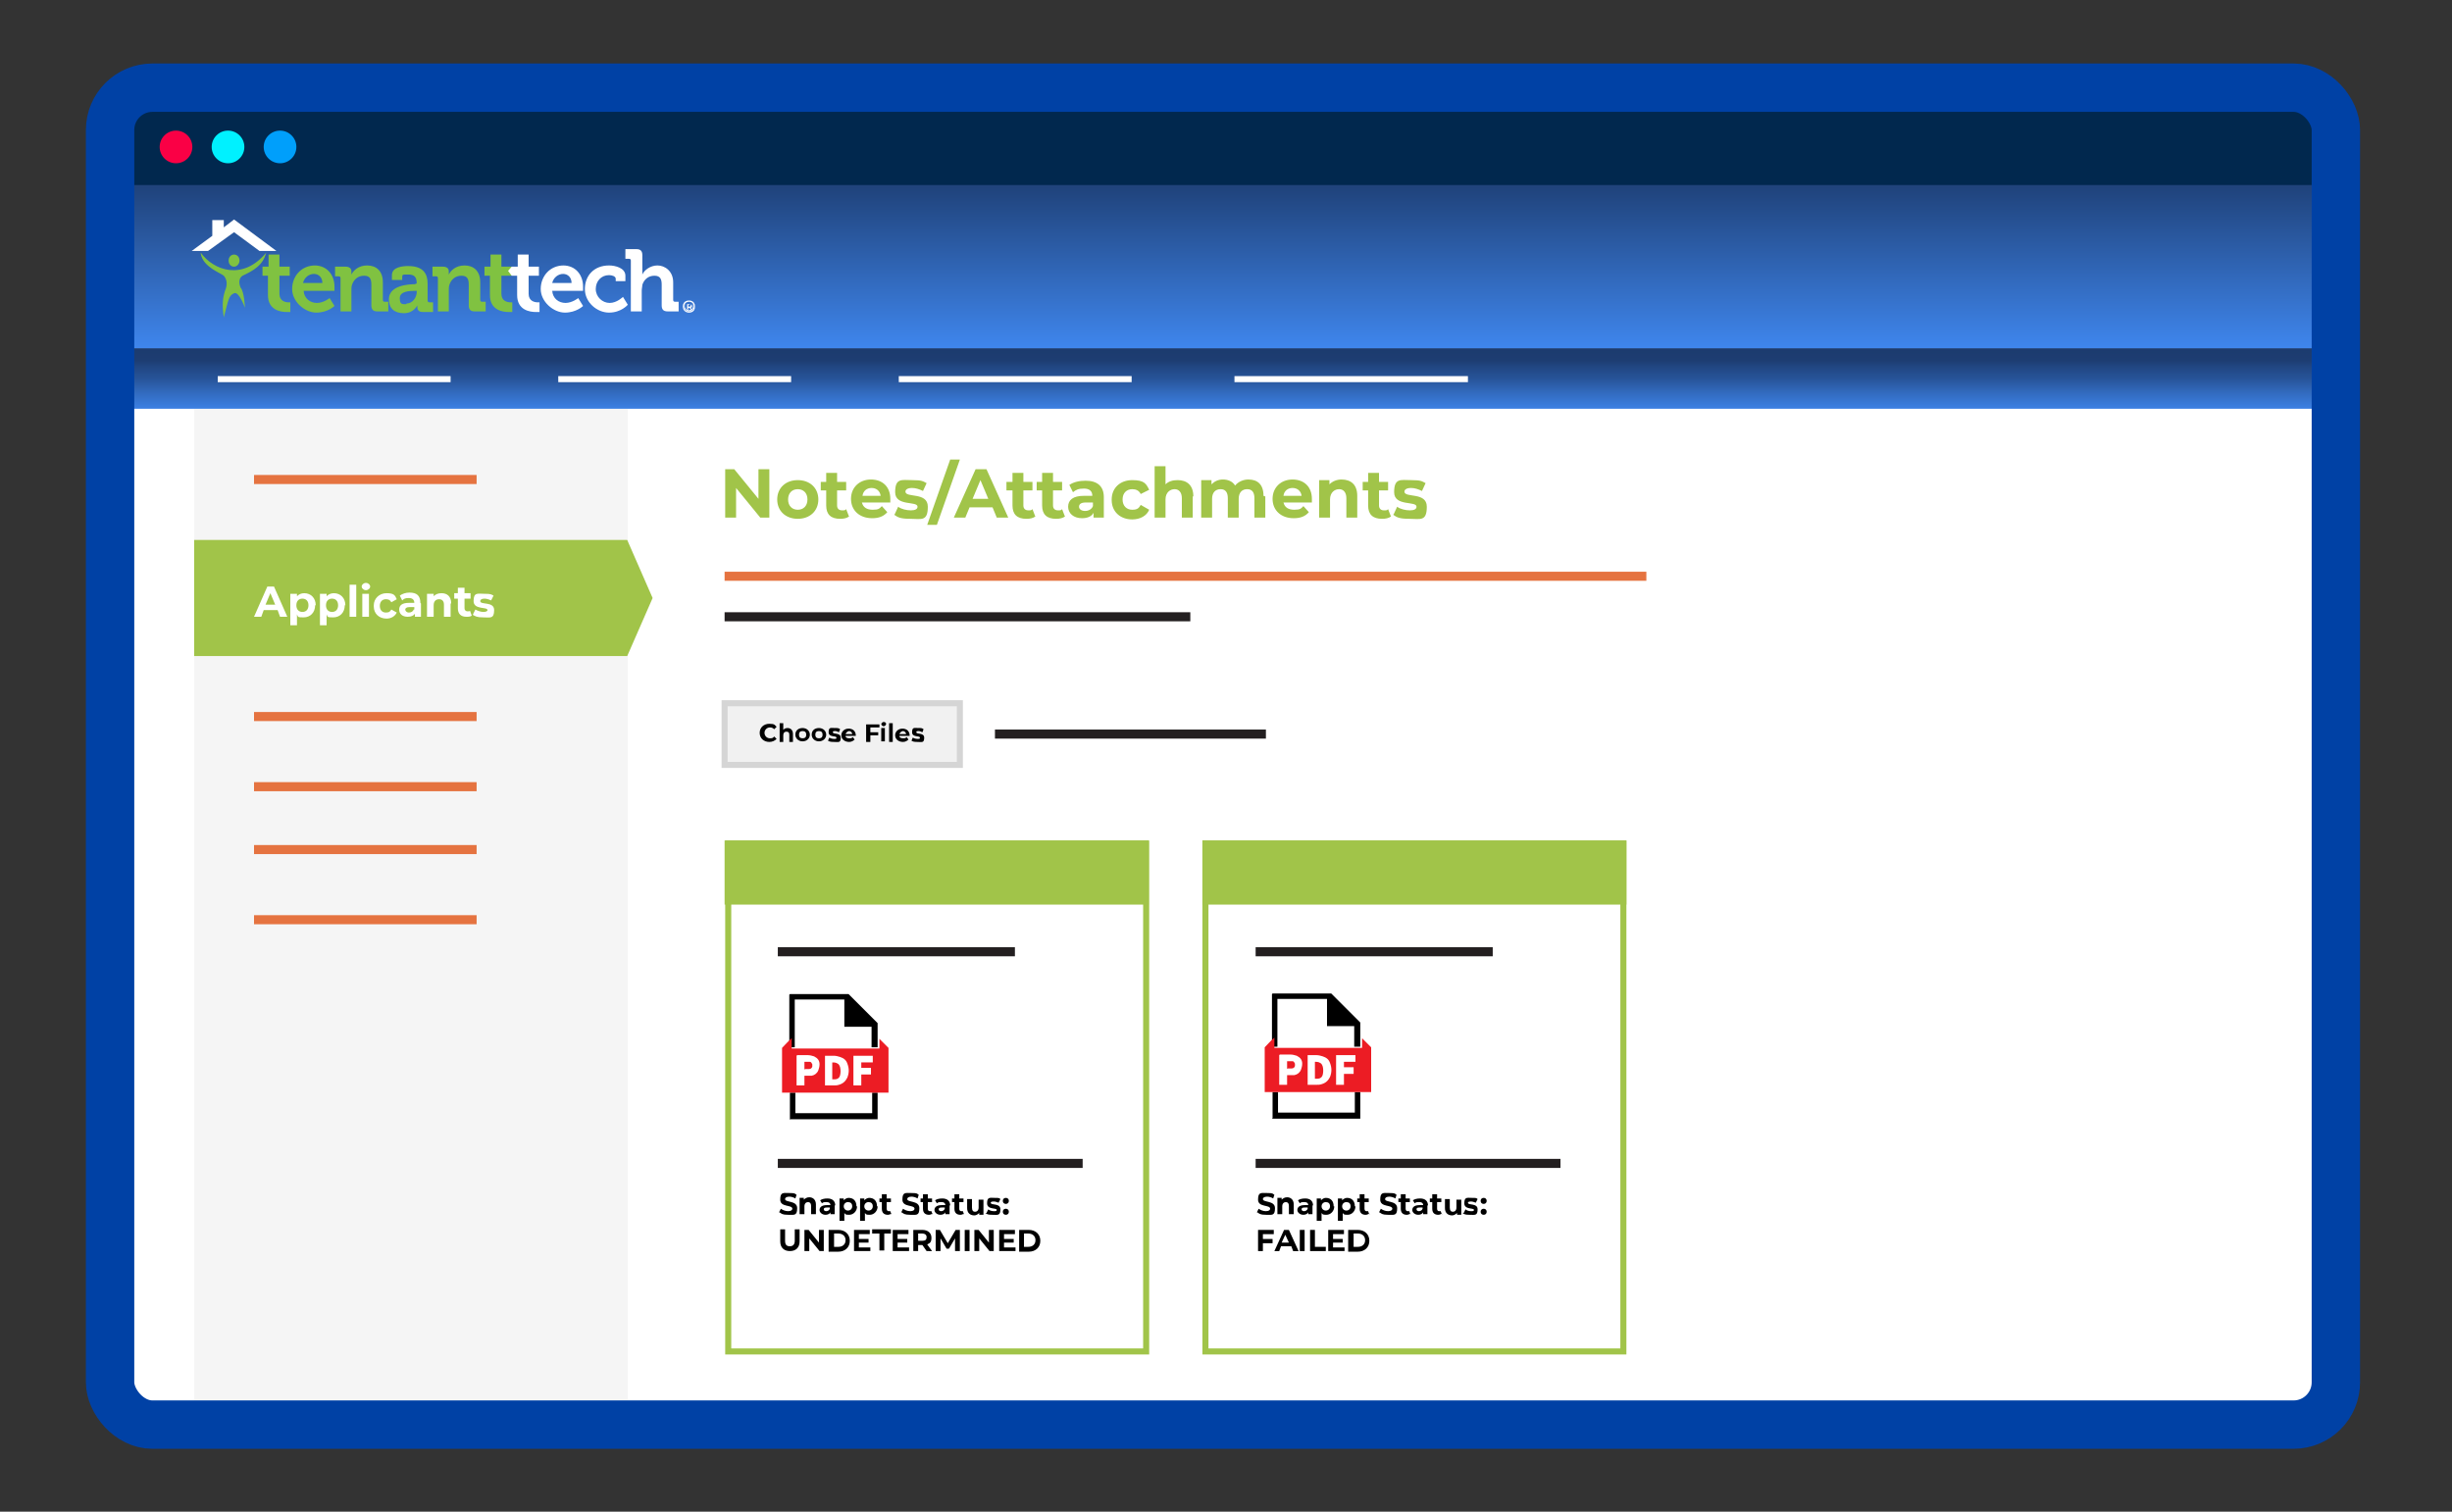 <?xml version="1.0" encoding="UTF-8"?> <svg xmlns="http://www.w3.org/2000/svg" xmlns:xlink="http://www.w3.org/1999/xlink" viewBox="0 0 405.4 250"><rect x="0" y="0" width="405.4" height="250" fill="#333333" stroke="none"/><linearGradient id="a" gradientUnits="userSpaceOnUse" x1="202.2" x2="202.2" y1="57.6" y2="27.7"><stop offset="0" stop-color="#3f86ed"></stop><stop offset="1" stop-color="#1c3b6e"></stop></linearGradient><linearGradient id="b" gradientUnits="userSpaceOnUse" x1="202.2" x2="202.2" y1="67.7" y2="57.6"><stop offset="0" stop-color="#3f86ed"></stop><stop offset="0" stop-color="#3c81e5"></stop><stop offset=".3" stop-color="#3168ba"></stop><stop offset=".5" stop-color="#275499"></stop><stop offset=".7" stop-color="#214681"></stop><stop offset=".8" stop-color="#1d3d72"></stop><stop offset="1" stop-color="#1c3b6e"></stop></linearGradient><rect fill="#fff" height="221.1" rx="7" width="368" x="18.2" y="14.5"></rect><path d="m384.7 16v218.1h-365v-218.1zm1.5-1.5h-368v221.1h368z" fill="#f0f0f0"></path><path d="m32.1 67.6h71.7v164h-71.7z" fill="#f5f5f5"></path><path d="m18.2 27.7h368v30h-368z" fill="url(#a)"></path><path d="m18.2 57.6h368v10h-368z" fill="url(#b)"></path><path d="m18.2 14.5h368v16.1h-368z" fill="#01284e"></path><circle cx="29.1" cy="24.3" fill="#fa0045" r="2.7"></circle><circle cx="37.7" cy="24.3" fill="#00f1ff" r="2.7"></circle><circle cx="46.3" cy="24.3" fill="#009ffb" r="2.7"></circle><path d="m36 62.7h38.5" fill="none" stroke="#fff" stroke-miterlimit="10"></path><path d="m92.3 62.7h38.5" fill="none" stroke="#fff" stroke-miterlimit="10"></path><path d="m148.6 62.7h38.5" fill="none" stroke="#fff" stroke-miterlimit="10"></path><path d="m204.1 62.7h38.6" fill="none" stroke="#fff" stroke-miterlimit="10"></path><path d="m103.7 108.5h-71.6v-19.2h71.6l4.2 9.6z" fill="#a1c449"></path><path d="m45.9 100.9h-2.3l-.4 1.1h-1.2l2.2-5h1.1l2.2 5h-1.2zm-.4-.9-.8-1.9-.8 1.9z" fill="#fff"></path><path d="m52.1 100.1c0 1.2-.8 2-1.9 2s-.9-.1-1.1-.5v1.8h-1.1v-5.2h1.1v.4c.3-.3.7-.5 1.2-.5 1.1 0 1.9.8 1.9 2zm-1.1 0c0-.7-.4-1.1-1-1.1s-1 .4-1 1.1.4 1.1 1 1.1 1-.4 1-1.1z" fill="#fff"></path><path d="m57 100.1c0 1.2-.8 2-1.9 2s-.9-.1-1.1-.5v1.8h-1.1v-5.2h1.1v.4c.3-.3.7-.5 1.2-.5 1.1 0 1.9.8 1.9 2zm-1.1 0c0-.7-.4-1.1-1-1.1s-1 .4-1 1.1.4 1.1 1 1.1 1-.4 1-1.1z" fill="#fff"></path><path d="m57.8 96.7h1.1v5.3h-1.1z" fill="#fff"></path><path d="m59.8 97c0-.3.3-.6.7-.6s.7.3.7.6-.3.6-.7.6-.7-.3-.7-.6zm.1 1.2h1.1v3.8h-1.1z" fill="#fff"></path><path d="m61.8 100.1c0-1.1.9-2 2.1-2s1.4.3 1.7 1l-.9.5c-.2-.4-.5-.5-.9-.5-.6 0-1 .4-1 1.1s.4 1.1 1 1.1.7-.2.9-.5l.9.5c-.3.6-.9 1-1.7 1-1.2 0-2.1-.8-2.1-2z" fill="#fff"></path><path d="m69.6 99.8v2.2h-1v-.5c-.2.3-.6.5-1.2.5-.9 0-1.4-.5-1.4-1.2s.5-1.1 1.6-1.1h.9c0-.5-.3-.8-.9-.8s-.8.1-1.1.4l-.4-.8c.4-.3 1-.5 1.6-.5 1.2 0 1.8.5 1.8 1.7zm-1.1 1v-.4h-.8c-.5 0-.7.2-.7.4s.2.5.6.5.7-.2.8-.5z" fill="#fff"></path><path d="m74.5 99.8v2.2h-1.1v-2c0-.6-.3-.9-.8-.9s-.9.3-.9 1v1.9h-1.1v-3.8h1.1v.4c.3-.3.7-.5 1.3-.5.9 0 1.6.5 1.6 1.7z" fill="#fff"></path><path d="m78 101.8c-.2.2-.6.2-.9.2-.9 0-1.4-.5-1.4-1.4v-1.6h-.6v-.9h.6v-.9h1.1v.9h1v.9h-1v1.6c0 .3.2.5.5.5s.3 0 .4-.1z" fill="#fff"></path><path d="m78.2 101.6.4-.8c.3.2.9.4 1.3.4s.7-.1.7-.3c0-.6-2.3 0-2.3-1.5s.7-1.2 1.8-1.2 1.1.1 1.5.3l-.4.8c-.4-.2-.8-.3-1.1-.3-.5 0-.7.2-.7.4 0 .7 2.3 0 2.3 1.5s-.7 1.2-1.8 1.2-1.3-.2-1.7-.4z" fill="#fff"></path><g fill="#a1c449"><path d="m127.2 77.6v8h-1.5l-4-4.9v4.9h-1.8v-8h1.5l4 4.9v-4.9z"></path><path d="m128.5 82.6c0-1.9 1.4-3.2 3.4-3.2s3.4 1.3 3.4 3.2-1.4 3.2-3.4 3.2-3.4-1.3-3.4-3.2zm5 0c0-1.1-.7-1.7-1.6-1.7s-1.6.6-1.6 1.7.7 1.7 1.6 1.7 1.6-.6 1.6-1.7z"></path><path d="m140.4 85.4c-.4.3-.9.4-1.5.4-1.5 0-2.3-.7-2.3-2.2v-2.5h-.9v-1.4h.9v-1.5h1.8v1.5h1.5v1.4h-1.5v2.5c0 .5.3.8.8.8s.5 0 .7-.2l.5 1.3z"></path><path d="m147.2 83.1h-4.7c.2.8.8 1.2 1.8 1.2s1.1-.2 1.5-.6l.9 1c-.6.7-1.4 1-2.5 1-2.1 0-3.5-1.3-3.5-3.2s1.4-3.2 3.3-3.2 3.2 1.2 3.2 3.2 0 .3 0 .5zm-4.6-1.1h3c-.1-.8-.7-1.3-1.5-1.3s-1.4.5-1.5 1.3z"></path><path d="m147.9 85.1.6-1.3c.5.4 1.4.6 2.1.6s1.1-.2 1.1-.6c0-1-3.7 0-3.7-2.4s1.1-2 2.8-2 1.8.2 2.4.5l-.6 1.3c-.6-.3-1.2-.5-1.8-.5-.8 0-1.1.3-1.1.6 0 1.1 3.7 0 3.7 2.5s-1.1 2-2.9 2-2.1-.3-2.7-.7z"></path><path d="m157.1 76h1.6l-3.8 10.8h-1.6z"></path><path d="m164 83.9h-3.7l-.7 1.7h-1.9l3.6-8h1.8l3.6 8h-1.9l-.7-1.7zm-.6-1.4-1.3-3.1-1.3 3.1h2.5z"></path><path d="m171.2 85.4c-.4.3-.9.4-1.5.4-1.5 0-2.3-.7-2.3-2.2v-2.5h-1v-1.4h1v-1.5h1.8v1.5h1.5v1.4h-1.5v2.5c0 .5.3.8.8.8s.5 0 .7-.2l.5 1.3z"></path><path d="m176.1 85.4c-.4.3-.9.4-1.5.4-1.5 0-2.3-.7-2.3-2.2v-2.5h-.9v-1.4h.9v-1.5h1.8v1.5h1.5v1.4h-1.5v2.5c0 .5.3.8.8.8s.5 0 .7-.2l.5 1.3z"></path><path d="m182.5 82.1v3.5h-1.7v-.8c-.3.6-1 .9-1.9.9-1.4 0-2.3-.8-2.3-1.9s.8-1.8 2.6-1.8h1.4c0-.8-.5-1.2-1.4-1.2s-1.3.2-1.8.6l-.6-1.2c.7-.5 1.7-.7 2.7-.7 1.9 0 3 .9 3 2.7zm-1.8 1.6v-.6h-1.2c-.8 0-1.1.3-1.1.7s.4.7 1 .7 1.1-.3 1.3-.8z"></path><path d="m183.8 82.6c0-1.9 1.4-3.2 3.4-3.2s2.3.6 2.8 1.6l-1.4.7c-.3-.6-.8-.8-1.4-.8-.9 0-1.6.6-1.6 1.7s.7 1.7 1.6 1.7 1.1-.3 1.4-.8l1.4.8c-.4 1-1.5 1.6-2.8 1.6-2 0-3.4-1.3-3.4-3.2z"></path><path d="m197.2 82.1v3.5h-1.8v-3.2c0-1-.5-1.5-1.2-1.5s-1.5.5-1.5 1.7v3h-1.8v-8.5h1.8v3c.5-.5 1.2-.7 2-.7 1.5 0 2.6.8 2.6 2.7z"></path><path d="m209.2 82.1v3.5h-1.8v-3.2c0-1-.4-1.5-1.2-1.5s-1.4.5-1.4 1.6v3.1h-1.8v-3.2c0-1-.4-1.5-1.2-1.5s-1.4.5-1.4 1.6v3.1h-1.8v-6.2h1.7v.7c.5-.5 1.1-.8 1.9-.8s1.6.3 2 1c.5-.6 1.3-1 2.2-1 1.5 0 2.5.8 2.5 2.7z"></path><path d="m216.9 83.1h-4.7c.2.8.8 1.2 1.8 1.2s1.1-.2 1.5-.6l.9 1c-.6.7-1.4 1-2.5 1-2.1 0-3.5-1.3-3.5-3.2s1.4-3.2 3.3-3.2 3.2 1.2 3.2 3.2 0 .3 0 .5zm-4.7-1.1h3c-.1-.8-.7-1.3-1.5-1.3s-1.4.5-1.5 1.3z"></path><path d="m224.4 82.1v3.5h-1.8v-3.2c0-1-.5-1.5-1.2-1.5s-1.5.5-1.5 1.7v3h-1.8v-6.2h1.7v.7c.5-.5 1.2-.8 2-.8 1.5 0 2.6.8 2.6 2.7z"></path><path d="m230 85.4c-.4.3-.9.4-1.5.4-1.5 0-2.3-.7-2.3-2.2v-2.5h-.9v-1.4h.9v-1.5h1.8v1.5h1.5v1.4h-1.5v2.5c0 .5.3.8.8.8s.5 0 .7-.2l.5 1.3z"></path><path d="m230.4 85.1.6-1.3c.5.4 1.4.6 2.1.6s1.1-.2 1.1-.6c0-1-3.7 0-3.7-2.4s1.1-2 2.8-2 1.8.2 2.4.5l-.6 1.3c-.6-.3-1.2-.5-1.8-.5-.8 0-1.1.3-1.1.6 0 1.1 3.7 0 3.7 2.5s-1.1 2-2.9 2-2.1-.3-2.7-.7z"></path></g><path d="m42 79.3h36.8" fill="none" stroke="#e57340" stroke-miterlimit="10" stroke-width="1.5"></path><path d="m42 118.5h36.8" fill="none" stroke="#e57340" stroke-miterlimit="10" stroke-width="1.5"></path><path d="m42 130.1h36.8" fill="none" stroke="#e57340" stroke-miterlimit="10" stroke-width="1.5"></path><path d="m42 140.5h36.8" fill="none" stroke="#e57340" stroke-miterlimit="10" stroke-width="1.5"></path><path d="m42 152.1h36.8" fill="none" stroke="#e57340" stroke-miterlimit="10" stroke-width="1.5"></path><path d="m119.8 116.3h38.9v10.2h-38.9z" fill="#f1f1f1" stroke="#d5d5d5" stroke-miterlimit="10"></path><path d="m125.6 121.2c0-.9.7-1.5 1.6-1.5s.9.2 1.2.5l-.4.4c-.2-.2-.4-.3-.7-.3-.5 0-.9.4-.9.9s.4.9.9.9.5-.1.7-.3l.4.4c-.3.3-.7.5-1.2.5-.9 0-1.6-.6-1.6-1.5z"></path><path d="m131.1 121.4v1.3h-.6v-1.2c0-.4-.2-.5-.5-.5s-.5.2-.5.6v1.1h-.6v-3.1h.6v1.1c.2-.2.4-.3.7-.3.5 0 .9.3.9 1z"></path><path d="m131.5 121.5c0-.7.5-1.1 1.2-1.1s1.2.5 1.2 1.1-.5 1.1-1.2 1.1-1.2-.5-1.2-1.1zm1.8 0c0-.4-.2-.6-.6-.6s-.6.2-.6.6.2.6.6.6.6-.2.6-.6z"></path><path d="m134.2 121.5c0-.7.5-1.1 1.2-1.1s1.2.5 1.2 1.1-.5 1.1-1.2 1.1-1.2-.5-1.2-1.1zm1.8 0c0-.4-.2-.6-.6-.6s-.6.2-.6.6.2.6.6.6.6-.2.6-.6z"></path><path d="m136.9 122.5.2-.5c.2.1.5.2.8.2s.4 0 .4-.2c0-.4-1.3 0-1.3-.9s.4-.7 1-.7.6 0 .9.2l-.2.5c-.2-.1-.4-.2-.6-.2-.3 0-.4 0-.4.2 0 .4 1.3 0 1.3.9s-.4.7-1.1.7-.8-.1-1-.2z"></path><path d="m141.5 121.7h-1.7c0 .3.3.4.6.4s.4 0 .6-.2l.3.4c-.2.2-.5.4-.9.4-.8 0-1.3-.5-1.3-1.1s.5-1.1 1.2-1.1 1.2.4 1.2 1.2 0 .1 0 .2zm-1.7-.3h1.1c0-.3-.3-.5-.5-.5s-.5.2-.6.5z"></path><path d="m143.9 120.3v.8h1.3v.5h-1.3v1.1h-.7v-2.9h2.2v.5z"></path><path d="m145.7 119.8c0-.2.2-.4.4-.4s.4.1.4.3-.2.4-.4.4-.4-.2-.4-.4zm0 .6h.6v2.2h-.6z"></path><path d="m147 119.6h.6v3.1h-.6z"></path><path d="m150.4 121.7h-1.7c0 .3.3.4.6.4s.4 0 .6-.2l.3.4c-.2.2-.5.4-.9.4-.8 0-1.3-.5-1.3-1.1s.5-1.1 1.2-1.1 1.2.4 1.2 1.2 0 .1 0 .2zm-1.7-.3h1.1c0-.3-.3-.5-.5-.5s-.5.2-.6.5z"></path><path d="m150.7 122.5.2-.5c.2.1.5.2.8.2s.4 0 .4-.2c0-.4-1.3 0-1.3-.9s.4-.7 1-.7.6 0 .9.2l-.2.5c-.2-.1-.4-.2-.6-.2-.3 0-.4 0-.4.2 0 .4 1.3 0 1.3.9s-.4.7-1.1.7-.8-.1-1-.2z"></path><path d="m119.8 95.3h152.4" fill="none" stroke="#e57340" stroke-miterlimit="10" stroke-width="1.5"></path><path d="m119.8 102h77" fill="none" stroke="#231f20" stroke-miterlimit="10" stroke-width="1.5"></path><path d="m164.5 121.4h44.8" fill="none" stroke="#231f20" stroke-miterlimit="10" stroke-width="1.5"></path><rect fill="none" height="221.1" rx="7" stroke="#0041a5" stroke-miterlimit="10" stroke-width="8" width="368" x="18.2" y="14.5"></rect><path d="m128.8 200.5.3-.6c.3.2.7.4 1.2.4s.7-.2.7-.4c0-.7-2-.2-2-1.5s.5-1.1 1.5-1.1.9.1 1.2.3l-.2.6c-.3-.2-.7-.3-1-.3-.5 0-.7.2-.7.4 0 .6 2 .2 2 1.5s-.5 1.1-1.5 1.1-1.1-.2-1.4-.4z"></path><path d="m134.9 199.3v1.5h-.8v-1.4c0-.4-.2-.6-.5-.6s-.6.2-.6.7v1.3h-.8v-2.7h.7v.3c.2-.2.5-.4.9-.4.6 0 1.1.4 1.1 1.2z"></path><path d="m138 199.3v1.5h-.7v-.3c-.1.2-.4.4-.8.4-.6 0-1-.4-1-.8s.3-.8 1.2-.8h.6c0-.3-.2-.5-.6-.5s-.6 0-.8.2l-.3-.5c.3-.2.7-.3 1.2-.3.8 0 1.3.4 1.3 1.2zm-.8.7v-.3h-.5c-.4 0-.5.1-.5.3s.2.3.4.3.5-.1.6-.4z"></path><path d="m141.7 199.5c0 .8-.6 1.4-1.3 1.4s-.6-.1-.8-.3v1.3h-.8v-3.7h.7v.3c.2-.2.5-.4.8-.4.8 0 1.3.5 1.3 1.4zm-.8 0c0-.5-.3-.7-.7-.7s-.7.3-.7.7.3.7.7.7.7-.3.7-.7z"></path><path d="m145.1 199.5c0 .8-.6 1.4-1.3 1.4s-.6-.1-.8-.3v1.3h-.8v-3.7h.7v.3c.2-.2.5-.4.8-.4.8 0 1.3.5 1.3 1.4zm-.8 0c0-.5-.3-.7-.7-.7s-.7.3-.7.7.3.7.7.7.7-.3.7-.7z"></path><path d="m147.4 200.7c-.2.1-.4.2-.6.2-.6 0-1-.3-1-1v-1.1h-.4v-.6h.4v-.7h.8v.7h.7v.6h-.7v1.1c0 .2.1.4.3.4s.2 0 .3 0l.2.6z"></path><path d="m149 200.5.3-.6c.3.2.7.4 1.2.4s.7-.2.7-.4c0-.7-2-.2-2-1.5s.5-1.1 1.5-1.1.9.1 1.2.3l-.2.6c-.3-.2-.7-.3-1-.3-.5 0-.7.2-.7.4 0 .6 2 .2 2 1.5s-.5 1.1-1.5 1.1-1.1-.2-1.4-.4z"></path><path d="m154.2 200.7c-.2.1-.4.2-.6.2-.6 0-1-.3-1-1v-1.1h-.4v-.6h.4v-.7h.8v.7h.7v.6h-.7v1.1c0 .2.1.4.3.4s.2 0 .3 0l.2.6z"></path><path d="m157 199.3v1.5h-.7v-.3c-.1.2-.4.4-.8.4-.6 0-1-.4-1-.8s.3-.8 1.2-.8h.6c0-.3-.2-.5-.6-.5s-.6 0-.8.2l-.3-.5c.3-.2.7-.3 1.2-.3.8 0 1.3.4 1.3 1.2zm-.8.7v-.3h-.5c-.4 0-.5.1-.5.3s.2.3.4.3.5-.1.6-.4z"></path><path d="m159.4 200.7c-.2.1-.4.2-.6.2-.6 0-1-.3-1-1v-1.1h-.4v-.6h.4v-.7h.8v.7h.7v.6h-.7v1.1c0 .2.1.4.3.4s.2 0 .3 0l.2.6z"></path><path d="m162.6 198.2v2.7h-.7v-.3c-.2.2-.5.4-.8.4-.7 0-1.2-.4-1.2-1.2v-1.5h.8v1.4c0 .5.2.7.5.7s.6-.2.6-.7v-1.3h.8z"></path><path d="m163.1 200.6.3-.6c.2.2.6.3.9.3s.5 0 .5-.2c0-.4-1.6 0-1.6-1.1s.5-.9 1.2-.9.8 0 1 .2l-.3.6c-.3-.1-.5-.2-.8-.2-.4 0-.5.1-.5.2 0 .5 1.6 0 1.6 1.1s-.5.9-1.3.9-.9-.1-1.2-.3z"></path><path d="m165.8 198.6c0-.3.2-.5.5-.5s.5.2.5.5-.2.5-.5.5-.5-.2-.5-.5zm0 1.8c0-.3.2-.5.5-.5s.5.2.5.5-.2.5-.5.5-.5-.2-.5-.5z"></path><path d="m129 205.3v-2h.8v1.9c0 .7.3.9.8.9s.8-.3.8-.9v-1.9h.8v2c0 1-.6 1.6-1.6 1.6s-1.6-.6-1.6-1.6z"></path><path d="m136.2 203.4v3.5h-.7l-1.7-2.1v2.1h-.8v-3.5h.7l1.7 2.1v-2.1z"></path><path d="m137 203.4h1.6c1.1 0 1.9.7 1.9 1.8s-.8 1.8-1.9 1.8h-1.6v-3.5zm1.6 2.8c.7 0 1.2-.4 1.2-1.1s-.5-1.1-1.2-1.1h-.7v2.2z"></path><path d="m143.9 206.2v.7h-2.7v-3.5h2.6v.7h-1.8v.8h1.6v.6h-1.6v.8h1.9z"></path><path d="m145.3 204h-1.1v-.7h3.1v.7h-1.1v2.8h-.8v-2.8z"></path><path d="m150.3 206.2v.7h-2.7v-3.5h2.6v.7h-1.8v.8h1.6v.6h-1.6v.8h1.9z"></path><path d="m153.2 206.9-.7-1h-.7v1h-.8v-3.5h1.5c.9 0 1.5.5 1.5 1.3s-.3.9-.7 1.1l.8 1.1zm-.7-2.9h-.7v1.2h.7c.5 0 .7-.2.7-.6s-.3-.6-.7-.6z"></path><path d="m157.9 206.9v-2.1s-1 1.7-1 1.7h-.4l-1-1.7v2.1h-.8v-3.5h.7l1.3 2.2 1.3-2.2h.7v3.5s-.8 0-.8 0z"></path><path d="m159.5 203.4h.8v3.5h-.8z"></path><path d="m164.3 203.4v3.5h-.7l-1.7-2.1v2.1h-.8v-3.5h.7l1.7 2.1v-2.1z"></path><path d="m167.9 206.2v.7h-2.7v-3.5h2.6v.7h-1.8v.8h1.6v.6h-1.6v.8h1.9z"></path><path d="m168.5 203.4h1.6c1.1 0 1.9.7 1.9 1.8s-.8 1.8-1.9 1.8h-1.6v-3.5zm1.5 2.8c.7 0 1.2-.4 1.2-1.1s-.5-1.1-1.2-1.1h-.7v2.2z"></path><path d="m128.6 157.4h39.2" fill="none" stroke="#231f20" stroke-miterlimit="10" stroke-width="1.5"></path><path d="m128.6 192.4h50.4" fill="none" stroke="#231f20" stroke-miterlimit="10" stroke-width="1.5"></path><path d="m189 140v83h-68.1v-83zm1-1h-70.1v85h70.1z" fill="#a1c449"></path><path d="m119.8 139h70.1v10.6h-70.1z" fill="#a1c449"></path><path d="m130.6 164.4h9.7l.4.4 4.4 4.4v.2 2.2 1.6h-1v-3.4h-4.5v-4.5h-8.2v7.9h-.9c0-.2 0-.3 0-.5 0-.4 0-.8 0-1.2 0-2.3 0-4.7 0-7z"></path><path d="m130.6 185c0-.6 0-1.2 0-1.8 0-.8 0-1.7 0-2.5h.9v3.4h12.7v-3.4h.9v4.4h-14.6z"></path><path d="m145.2 180.7c-.3 0-.6 0-.9 0-4.2 0-8.4 0-12.5 0-.3 0-.6 0-.9 0-.5 0-1 0-1.5 0 0 0 0 0-.1 0 0-2.4 0-4.9 0-7.3 0 0 0 0 0-.1.5-.5 1-1.1 1.6-1.6v1.2.5h.9 12.6 1c0-.5 0-1.1 0-1.6l1.5 1.5v.1 7.3c-.5 0-1 0-1.5 0zm-8.9-1.2h1.6c.3 0 .5 0 .8-.1.7-.2 1.1-.6 1.4-1.2.3-.8.3-1.5 0-2.3-.2-.6-.6-.9-1.2-1.1-.3-.1-.7-.2-1-.2-.5 0-1 0-1.5 0v4.9zm-4.6-4.9v4.9h1.3v-1.6h.5.7c.5-.1.9-.4 1.1-.9.1-.3.2-.6.2-1 0-.6-.3-1-.9-1.3-.3-.1-.7-.2-1-.2-.6 0-1.2 0-1.8 0zm9.4 0v4.9h1.3v-1.8h1.6v-1.1h-1.6v-.9h1.9v-1.1z" fill="#ec1c24"></path><path d="m137.6 178.5v-2.8c.3 0 .6 0 .9.2.2.1.3.3.4.6.1.4.1.9 0 1.3-.1.5-.5.7-.9.7 0 0-.2 0-.3 0z" fill="#ec1c24"></path><path d="m133 176.9v-1.3h.9c.2 0 .3.2.4.4v.4c-.1.3-.3.4-.6.4-.2 0-.4 0-.6 0z" fill="#ec1c24"></path><path d="m207.8 200.5.3-.6c.3.2.7.4 1.2.4s.7-.2.7-.4c0-.7-2-.2-2-1.5s.5-1.1 1.5-1.1.9.1 1.2.3l-.2.6c-.3-.2-.7-.3-1-.3-.5 0-.7.2-.7.4 0 .6 2 .2 2 1.5s-.5 1.1-1.5 1.1-1.1-.2-1.4-.4z"></path><path d="m213.9 199.3v1.5h-.8v-1.4c0-.4-.2-.6-.5-.6s-.6.2-.6.7v1.3h-.8v-2.7h.7v.3c.2-.2.5-.4.9-.4.6 0 1.1.4 1.1 1.2z"></path><path d="m217 199.3v1.5h-.7v-.3c-.1.2-.4.4-.8.4-.6 0-1-.4-1-.8s.3-.8 1.2-.8h.6c0-.3-.2-.5-.6-.5s-.6 0-.8.2l-.3-.5c.3-.2.7-.3 1.2-.3.8 0 1.3.4 1.3 1.2zm-.8.7v-.3h-.5c-.4 0-.5.1-.5.3s.2.3.4.3.5-.1.6-.4z"></path><path d="m220.6 199.5c0 .8-.6 1.4-1.3 1.4s-.6-.1-.8-.3v1.3h-.8v-3.7h.7v.3c.2-.2.5-.4.8-.4.8 0 1.3.5 1.3 1.4zm-.7 0c0-.5-.3-.7-.7-.7s-.7.3-.7.7.3.7.7.7.7-.3.7-.7z"></path><path d="m224.1 199.5c0 .8-.6 1.4-1.3 1.4s-.6-.1-.8-.3v1.3h-.8v-3.7h.7v.3c.2-.2.5-.4.8-.4.8 0 1.3.5 1.3 1.4zm-.8 0c0-.5-.3-.7-.7-.7s-.7.3-.7.7.3.7.7.7.7-.3.7-.7z"></path><path d="m226.4 200.7c-.2.1-.4.2-.6.2-.6 0-1-.3-1-1v-1.1h-.4v-.6h.4v-.7h.8v.7h.7v.6h-.7v1.1c0 .2.1.4.3.4s.2 0 .3 0l.2.6z"></path><path d="m228 200.5.3-.6c.3.2.7.4 1.2.4s.7-.2.7-.4c0-.7-2-.2-2-1.5s.5-1.1 1.5-1.1.9.1 1.2.3l-.2.6c-.3-.2-.7-.3-1-.3-.5 0-.7.2-.7.4 0 .6 2 .2 2 1.5s-.5 1.1-1.5 1.1-1.1-.2-1.4-.4z"></path><path d="m233.2 200.7c-.2.1-.4.2-.6.2-.6 0-1-.3-1-1v-1.1h-.4v-.6h.4v-.7h.8v.7h.7v.6h-.7v1.1c0 .2.1.4.3.4s.2 0 .3 0l.2.6z"></path><path d="m236 199.3v1.5h-.7v-.3c-.1.2-.4.4-.8.4-.6 0-1-.4-1-.8s.3-.8 1.2-.8h.6c0-.3-.2-.5-.6-.5s-.6 0-.8.2l-.3-.5c.3-.2.7-.3 1.2-.3.8 0 1.3.4 1.3 1.2zm-.8.7v-.3h-.5c-.4 0-.5.1-.5.3s.2.3.4.3.5-.1.6-.4z"></path><path d="m238.4 200.7c-.2.1-.4.2-.6.2-.6 0-1-.3-1-1v-1.1h-.4v-.6h.4v-.7h.8v.7h.7v.6h-.7v1.1c0 .2.1.4.3.4s.2 0 .3 0l.2.6z"></path><path d="m241.6 198.2v2.7h-.7v-.3c-.2.2-.5.4-.8.4-.7 0-1.2-.4-1.2-1.2v-1.5h.8v1.4c0 .5.2.7.5.7s.6-.2.6-.7v-1.3h.8z"></path><path d="m242 200.6.3-.6c.2.2.6.3.9.3s.5 0 .5-.2c0-.4-1.6 0-1.6-1.1s.5-.9 1.2-.9.8 0 1 .2l-.3.6c-.3-.1-.5-.2-.8-.2-.4 0-.5.1-.5.2 0 .5 1.6 0 1.6 1.1s-.5.9-1.3.9-.9-.1-1.2-.3z"></path><path d="m244.8 198.6c0-.3.2-.5.5-.5s.5.2.5.5-.2.5-.5.5-.5-.2-.5-.5zm0 1.8c0-.3.2-.5.5-.5s.5.2.5.5-.2.5-.5.5-.5-.2-.5-.5z"></path><path d="m208.8 204v.9h1.6v.7h-1.6v1.3h-.8v-3.5h2.6v.7h-1.8z"></path><path d="m213.4 206.1h-1.6l-.3.8h-.8l1.6-3.5h.8l1.6 3.5h-.9l-.3-.8zm-.3-.6-.6-1.3-.6 1.3h1.1z"></path><path d="m214.9 203.4h.8v3.5h-.8z"></path><path d="m216.6 203.4h.8v2.8h1.8v.7h-2.6z"></path><path d="m222.3 206.2v.7h-2.7v-3.5h2.6v.7h-1.8v.8h1.6v.6h-1.6v.8h1.9z"></path><path d="m222.9 203.4h1.6c1.1 0 1.9.7 1.9 1.8s-.8 1.8-1.9 1.8h-1.6v-3.5zm1.6 2.8c.7 0 1.2-.4 1.2-1.1s-.5-1.1-1.2-1.1h-.7v2.2z"></path><path d="m207.6 157.4h39.2" fill="none" stroke="#231f20" stroke-miterlimit="10" stroke-width="1.5"></path><path d="m207.6 192.4h50.4" fill="none" stroke="#231f20" stroke-miterlimit="10" stroke-width="1.5"></path><path d="m267.9 140v83h-68.1v-83zm1-1h-70.1v85h70.1z" fill="#a1c449"></path><path d="m198.8 139h70.1v10.6h-70.1z" fill="#a1c449"></path><path d="m210.4 164.3h9.7l.4.4 4.4 4.4v.2 2.2 1.6h-1v-3.4h-4.5v-4.5h-8.2v7.9h-.9c0-.2 0-.3 0-.5 0-.4 0-.8 0-1.2 0-2.3 0-4.7 0-7z"></path><path d="m210.4 184.9c0-.6 0-1.2 0-1.8 0-.8 0-1.7 0-2.5h.9v3.4h12.7v-3.4h.9v4.4h-14.6z"></path><path d="m225 180.6c-.3 0-.6 0-.9 0-4.2 0-8.4 0-12.5 0-.3 0-.6 0-.9 0-.5 0-1 0-1.5 0 0 0 0 0-.1 0 0-2.4 0-4.9 0-7.3 0 0 0 0 0-.1.5-.5 1-1.1 1.6-1.6v1.2.5h.9 12.6 1c0-.5 0-1.1 0-1.6l1.5 1.5v.1 7.3c-.5 0-1 0-1.5 0zm-8.9-1.2h1.6c.3 0 .5 0 .8-.1.7-.2 1.1-.6 1.4-1.2.3-.8.3-1.5 0-2.3-.2-.6-.6-.9-1.2-1.1-.3-.1-.7-.2-1-.2-.5 0-1 0-1.5 0v4.9zm-4.6-4.9v4.9h1.3v-1.6h.5.7c.5-.1.9-.4 1.1-.9.1-.3.2-.6.2-1 0-.6-.3-1-.9-1.3-.3-.1-.7-.2-1-.2-.6 0-1.2 0-1.8 0zm9.4 0v4.9h1.3v-1.8h1.6v-1.1h-1.6v-.9h1.9v-1.1z" fill="#ec1c24"></path><path d="m217.4 178.4v-2.8c.3 0 .6 0 .9.2.2.1.3.3.4.6.1.4.1.9 0 1.3-.1.5-.5.7-.9.7 0 0-.2 0-.3 0z" fill="#ec1c24"></path><path d="m212.8 176.8v-1.3h.9c.2 0 .3.2.4.4v.4c-.1.3-.3.4-.6.4-.2 0-.4 0-.6 0z" fill="#ec1c24"></path><path d="m44.4 45.6h-1v-1.5h1v-2h1.8v2h1.7v1.5h-1.7v3c0 1.2 1 1.4 1.5 1.4s.3 0 .3 0v1.6s-.2 0-.6 0c-1 0-3.1-.3-3.1-2.8v-3.2z" fill="#80c241"></path><path d="m52 43.9c2.1 0 3.3 1.6 3.3 3.5s0 .7 0 .7h-5.1c.1 1.3 1.1 2 2.2 2s2.1-.8 2.1-.8l.8 1.3s-1.1 1.1-3 1.1-4-1.8-4-3.9 1.5-3.9 3.8-3.9zm1.3 2.9c0-.9-.6-1.5-1.4-1.5s-1.6.6-1.8 1.5z" fill="#80c241"></path><path d="m56.3 46c0-.2-.1-.3-.3-.3h-.6v-1.6h1.7c.7 0 1 .3 1 .8v.2.3c.3-.6 1.1-1.5 2.6-1.5s2.6.9 2.6 2.8v2.9c0 .2.1.3.3.3h.6v1.6h-1.8c-.7 0-1-.3-1-1v-3.4c0-.9-.2-1.5-1.2-1.5s-1.7.6-2 1.5c-.1.3-.1.6-.1 1v3.4h-1.8z" fill="#80c241"></path><path d="m68.7 46.9h.2c0-1.1-.4-1.5-1.4-1.5s-1 0-1 .5v.4h-1.7v-.8c0-1.4 1.9-1.5 2.7-1.5 2.5 0 3.2 1.3 3.2 2.9v2.8c0 .2.1.3.3.3h.6v1.6h-1.7c-.7 0-.9-.4-.9-.8s0-.3 0-.3-.6 1.3-2.2 1.3-2.5-.8-2.5-2.3c0-2.3 3.2-2.5 4.4-2.5zm-1.5 3.3c1 0 1.7-1 1.7-1.9v-.2h-.3c-1 0-2.5.1-2.5 1.2s.4 1 1.1 1z" fill="#80c241"></path><path d="m72.4 46c0-.2-.1-.3-.3-.3h-.6v-1.6h1.7c.7 0 1 .3 1 .8v.2.3c.3-.6 1.1-1.5 2.6-1.5s2.6.9 2.6 2.8v2.9c0 .2.1.3.3.3h.6v1.6h-1.8c-.7 0-1-.3-1-1v-3.4c0-.9-.2-1.5-1.2-1.5s-1.7.6-2 1.5c-.1.3-.1.6-.1 1v3.4h-1.8z" fill="#80c241"></path><path d="m81.1 45.6h-1v-1.5h1v-2h1.8v2h1.7v1.5h-1.7v3c0 1.2 1 1.4 1.5 1.4s.3 0 .3 0v1.6s-.2 0-.6 0c-1 0-3.1-.3-3.1-2.8v-3.2z" fill="#80c241"></path><path d="m33.2 41.8c2.1 2.9 6.9 4.7 10.8 0-.5 2.1-2.2 3-3.9 3.8-.9.6-.4 1.8-.3 2 .6.7.7 3.3.7 3.3s-1-2.8-1.8-2.4c-.9.4-.9 1-1.7 4-.3-2.1-.2-3.1.2-4.4.4-.9.4-1.8-.2-2.5-.4-.4-3.4-1.4-3.8-3.6z" fill="#80c241"></path><path d="m39.6 43.1c0 .5-.4 1-.9 1s-.9-.4-.9-1 .4-1 .9-1 .9.4.9 1z" fill="#80c241"></path><path d="m113.9 49.9c-.4 0-.8.3-.8.8s.3.8.8.8.8-.3.8-.8-.3-.8-.8-.8m0 1.8c-.5 0-1-.4-1-1s.4-1 1-1 1 .4 1 1-.4 1-1 1" fill="#fff"></path><path d="m113.9 51.7c-.6 0-1-.5-1-1s.5-1 1-1 1 .5 1 1-.5 1-1 1zm0-2c-.5 0-1 .4-1 1s.4 1 1 1 1-.4 1-1-.4-1-1-1zm0 1.8c-.4 0-.8-.4-.8-.8s.4-.8.8-.8.8.4.8.8-.4.8-.8.8zm0-1.6c-.4 0-.7.3-.7.7s.3.7.7.7.7-.3.7-.7-.3-.7-.7-.7z" fill="#fff"></path><path d="m114 50.4h-.2v.3h.2c.1 0 .2 0 .2-.2s0-.2-.2-.2m.2.9-.2-.3h-.2v.3h-.2v-.9h.4c.2 0 .4.1.4.3s0 .2-.2.3l.2.3z" fill="#fff"></path><path d="m85.6 45.6h-1l-.6-.8.6-.7h1v-2h1.8v2h1.7v1.5h-1.7v3c0 1.2 1 1.4 1.5 1.4s.3 0 .3 0v1.6s-.2 0-.6 0c-1 0-3.1-.3-3.1-2.8v-3.2z" fill="#fff"></path><path d="m93.1 43.9c2.1 0 3.3 1.6 3.3 3.5s0 .7 0 .7h-5.1c.1 1.3 1.1 2 2.2 2s2.1-.8 2.1-.8l.8 1.3s-1.1 1.1-3 1.1-4-1.8-4-3.9 1.5-3.9 3.8-3.9zm1.4 2.9c0-.9-.6-1.5-1.4-1.5s-1.6.6-1.8 1.5z" fill="#fff"></path><path d="m100.7 43.9c1 0 2.7.4 2.7 1.7v.9h-1.6v-.4c0-.4-.6-.6-1.1-.6-1.3 0-2.2 1-2.2 2.3s1.1 2.3 2.3 2.3 2.2-1 2.2-1l.8 1.3s-1.1 1.3-3.1 1.3-4-1.7-4-3.9 1.5-3.9 4-3.9z" fill="#fff"></path><path d="m104.3 43.1c0-.2-.1-.3-.3-.3h-.6v-1.6h1.8c.7 0 1 .3 1 1v2.6.6c.3-.7 1.3-1.5 2.5-1.5s2.6.9 2.6 2.8v2.9c0 .2.1.3.3.3h.6v1.6h-1.8c-.7 0-1-.3-1-1v-3.4c0-.9-.2-1.5-1.2-1.5s-1.7.6-2 1.5c0 .3-.1.6-.1 1v3.4h-1.8z" fill="#fff"></path><path d="m38.7 36.3-1.7 1.3v-1.2h-1.9v2.6l-3.4 2.5h2.7l4.3-3.1 4.2 3.1h2.8z" fill="#fff"></path></svg> 